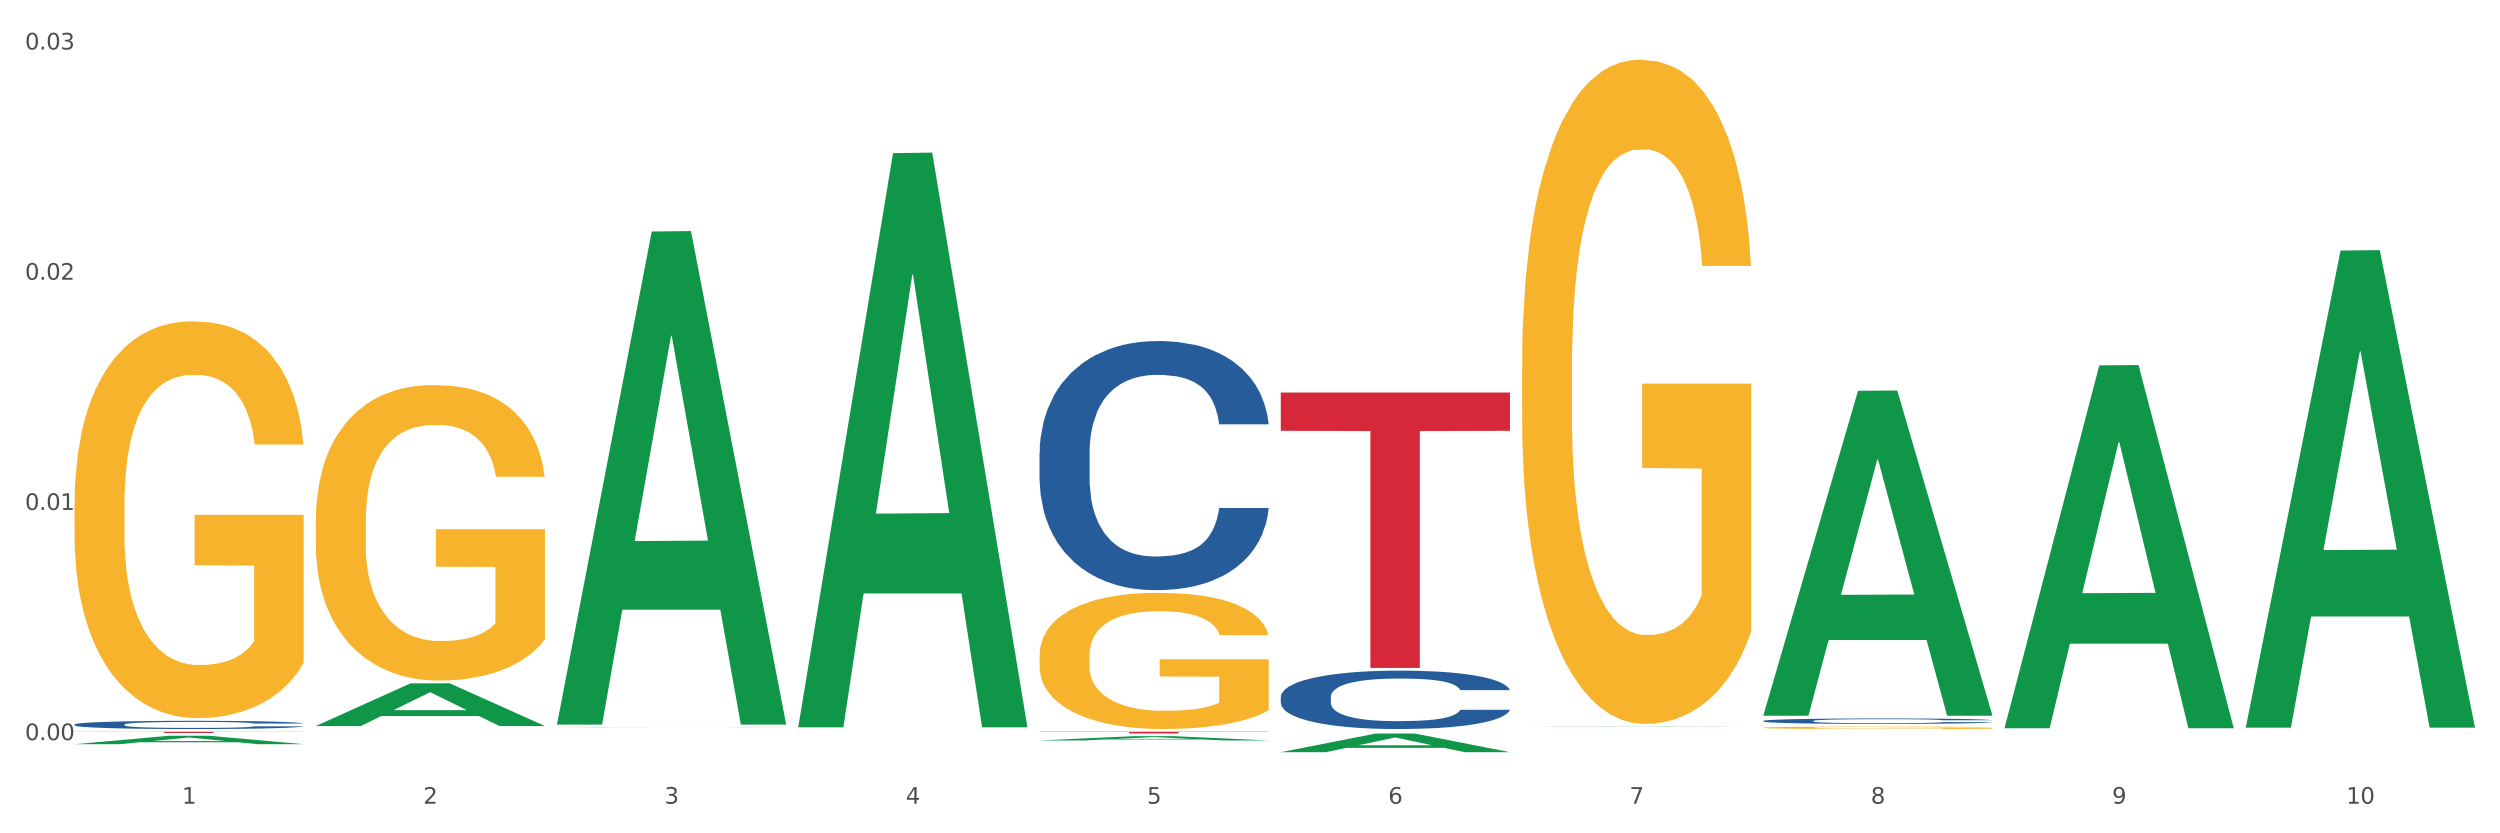 <?xml version="1.0" encoding="utf-8" standalone="no"?>
<!DOCTYPE svg PUBLIC "-//W3C//DTD SVG 1.1//EN"
  "http://www.w3.org/Graphics/SVG/1.1/DTD/svg11.dtd">
<svg xmlns:xlink="http://www.w3.org/1999/xlink" width="1080pt" height="360pt" viewBox="0 0 1080 360" xmlns="http://www.w3.org/2000/svg" version="1.1">
 <rect x="0" y="0" width="1080" height="360" fill="#333333" stroke="none"/>
 <defs>
  <style type="text/css">*{stroke-linejoin: round; stroke-linecap: butt}</style>
 </defs>
 <g id="figure_1">
  <g id="patch_1">
   <path d="M 0 360 
L 1080 360 
L 1080 0 
L 0 0 
z
" style="fill: #ffffff; stroke: #ffffff; stroke-linejoin: miter"/>
  </g>
  <g id="axes_1">
   <g id="matplotlib.axis_1">
    <g id="xtick_1">
     <g id="text_1">
      <!-- 1 -->
      <g style="fill: #4d4d4d" transform="translate(78.627 347.204) scale(0.096 -0.096)">
       <defs>
        <path id="DejaVuSans-31" d="M 794 531 
L 1825 531 
L 1825 4091 
L 703 3866 
L 703 4441 
L 1819 4666 
L 2450 4666 
L 2450 531 
L 3481 531 
L 3481 0 
L 794 0 
L 794 531 
z
" transform="scale(0.016)"/>
       </defs>
       <use xlink:href="#DejaVuSans-31"/>
      </g>
     </g>
    </g>
    <g id="xtick_2">
     <g id="text_2">
      <!-- 2 -->
      <g style="fill: #4d4d4d" transform="translate(182.851 347.204) scale(0.096 -0.096)">
       <defs>
        <path id="DejaVuSans-32" d="M 1228 531 
L 3431 531 
L 3431 0 
L 469 0 
L 469 531 
Q 828 903 1448 1529 
Q 2069 2156 2228 2338 
Q 2531 2678 2651 2914 
Q 2772 3150 2772 3378 
Q 2772 3750 2511 3984 
Q 2250 4219 1831 4219 
Q 1534 4219 1204 4116 
Q 875 4013 500 3803 
L 500 4441 
Q 881 4594 1212 4672 
Q 1544 4750 1819 4750 
Q 2544 4750 2975 4387 
Q 3406 4025 3406 3419 
Q 3406 3131 3298 2873 
Q 3191 2616 2906 2266 
Q 2828 2175 2409 1742 
Q 1991 1309 1228 531 
z
" transform="scale(0.016)"/>
       </defs>
       <use xlink:href="#DejaVuSans-32"/>
      </g>
     </g>
    </g>
    <g id="xtick_3">
     <g id="text_3">
      <!-- 3 -->
      <g style="fill: #4d4d4d" transform="translate(287.074 347.204) scale(0.096 -0.096)">
       <defs>
        <path id="DejaVuSans-33" d="M 2597 2516 
Q 3050 2419 3304 2112 
Q 3559 1806 3559 1356 
Q 3559 666 3084 287 
Q 2609 -91 1734 -91 
Q 1441 -91 1130 -33 
Q 819 25 488 141 
L 488 750 
Q 750 597 1062 519 
Q 1375 441 1716 441 
Q 2309 441 2620 675 
Q 2931 909 2931 1356 
Q 2931 1769 2642 2001 
Q 2353 2234 1838 2234 
L 1294 2234 
L 1294 2753 
L 1863 2753 
Q 2328 2753 2575 2939 
Q 2822 3125 2822 3475 
Q 2822 3834 2567 4026 
Q 2313 4219 1838 4219 
Q 1578 4219 1281 4162 
Q 984 4106 628 3988 
L 628 4550 
Q 988 4650 1302 4700 
Q 1616 4750 1894 4750 
Q 2613 4750 3031 4423 
Q 3450 4097 3450 3541 
Q 3450 3153 3228 2886 
Q 3006 2619 2597 2516 
z
" transform="scale(0.016)"/>
       </defs>
       <use xlink:href="#DejaVuSans-33"/>
      </g>
     </g>
    </g>
    <g id="xtick_4">
     <g id="text_4">
      <!-- 4 -->
      <g style="fill: #4d4d4d" transform="translate(391.298 347.204) scale(0.096 -0.096)">
       <defs>
        <path id="DejaVuSans-34" d="M 2419 4116 
L 825 1625 
L 2419 1625 
L 2419 4116 
z
M 2253 4666 
L 3047 4666 
L 3047 1625 
L 3713 1625 
L 3713 1100 
L 3047 1100 
L 3047 0 
L 2419 0 
L 2419 1100 
L 313 1100 
L 313 1709 
L 2253 4666 
z
" transform="scale(0.016)"/>
       </defs>
       <use xlink:href="#DejaVuSans-34"/>
      </g>
     </g>
    </g>
    <g id="xtick_5">
     <g id="text_5">
      <!-- 5 -->
      <g style="fill: #4d4d4d" transform="translate(495.522 347.204) scale(0.096 -0.096)">
       <defs>
        <path id="DejaVuSans-35" d="M 691 4666 
L 3169 4666 
L 3169 4134 
L 1269 4134 
L 1269 2991 
Q 1406 3038 1543 3061 
Q 1681 3084 1819 3084 
Q 2600 3084 3056 2656 
Q 3513 2228 3513 1497 
Q 3513 744 3044 326 
Q 2575 -91 1722 -91 
Q 1428 -91 1123 -41 
Q 819 9 494 109 
L 494 744 
Q 775 591 1075 516 
Q 1375 441 1709 441 
Q 2250 441 2565 725 
Q 2881 1009 2881 1497 
Q 2881 1984 2565 2268 
Q 2250 2553 1709 2553 
Q 1456 2553 1204 2497 
Q 953 2441 691 2322 
L 691 4666 
z
" transform="scale(0.016)"/>
       </defs>
       <use xlink:href="#DejaVuSans-35"/>
      </g>
     </g>
    </g>
    <g id="xtick_6">
     <g id="text_6">
      <!-- 6 -->
      <g style="fill: #4d4d4d" transform="translate(599.745 347.204) scale(0.096 -0.096)">
       <defs>
        <path id="DejaVuSans-36" d="M 2113 2584 
Q 1688 2584 1439 2293 
Q 1191 2003 1191 1497 
Q 1191 994 1439 701 
Q 1688 409 2113 409 
Q 2538 409 2786 701 
Q 3034 994 3034 1497 
Q 3034 2003 2786 2293 
Q 2538 2584 2113 2584 
z
M 3366 4563 
L 3366 3988 
Q 3128 4100 2886 4159 
Q 2644 4219 2406 4219 
Q 1781 4219 1451 3797 
Q 1122 3375 1075 2522 
Q 1259 2794 1537 2939 
Q 1816 3084 2150 3084 
Q 2853 3084 3261 2657 
Q 3669 2231 3669 1497 
Q 3669 778 3244 343 
Q 2819 -91 2113 -91 
Q 1303 -91 875 529 
Q 447 1150 447 2328 
Q 447 3434 972 4092 
Q 1497 4750 2381 4750 
Q 2619 4750 2861 4703 
Q 3103 4656 3366 4563 
z
" transform="scale(0.016)"/>
       </defs>
       <use xlink:href="#DejaVuSans-36"/>
      </g>
     </g>
    </g>
    <g id="xtick_7">
     <g id="text_7">
      <!-- 7 -->
      <g style="fill: #4d4d4d" transform="translate(703.969 347.204) scale(0.096 -0.096)">
       <defs>
        <path id="DejaVuSans-37" d="M 525 4666 
L 3525 4666 
L 3525 4397 
L 1831 0 
L 1172 0 
L 2766 4134 
L 525 4134 
L 525 4666 
z
" transform="scale(0.016)"/>
       </defs>
       <use xlink:href="#DejaVuSans-37"/>
      </g>
     </g>
    </g>
    <g id="xtick_8">
     <g id="text_8">
      <!-- 8 -->
      <g style="fill: #4d4d4d" transform="translate(808.193 347.204) scale(0.096 -0.096)">
       <defs>
        <path id="DejaVuSans-38" d="M 2034 2216 
Q 1584 2216 1326 1975 
Q 1069 1734 1069 1313 
Q 1069 891 1326 650 
Q 1584 409 2034 409 
Q 2484 409 2743 651 
Q 3003 894 3003 1313 
Q 3003 1734 2745 1975 
Q 2488 2216 2034 2216 
z
M 1403 2484 
Q 997 2584 770 2862 
Q 544 3141 544 3541 
Q 544 4100 942 4425 
Q 1341 4750 2034 4750 
Q 2731 4750 3128 4425 
Q 3525 4100 3525 3541 
Q 3525 3141 3298 2862 
Q 3072 2584 2669 2484 
Q 3125 2378 3379 2068 
Q 3634 1759 3634 1313 
Q 3634 634 3220 271 
Q 2806 -91 2034 -91 
Q 1263 -91 848 271 
Q 434 634 434 1313 
Q 434 1759 690 2068 
Q 947 2378 1403 2484 
z
M 1172 3481 
Q 1172 3119 1398 2916 
Q 1625 2713 2034 2713 
Q 2441 2713 2670 2916 
Q 2900 3119 2900 3481 
Q 2900 3844 2670 4047 
Q 2441 4250 2034 4250 
Q 1625 4250 1398 4047 
Q 1172 3844 1172 3481 
z
" transform="scale(0.016)"/>
       </defs>
       <use xlink:href="#DejaVuSans-38"/>
      </g>
     </g>
    </g>
    <g id="xtick_9">
     <g id="text_9">
      <!-- 9 -->
      <g style="fill: #4d4d4d" transform="translate(912.416 347.204) scale(0.096 -0.096)">
       <defs>
        <path id="DejaVuSans-39" d="M 703 97 
L 703 672 
Q 941 559 1184 500 
Q 1428 441 1663 441 
Q 2288 441 2617 861 
Q 2947 1281 2994 2138 
Q 2813 1869 2534 1725 
Q 2256 1581 1919 1581 
Q 1219 1581 811 2004 
Q 403 2428 403 3163 
Q 403 3881 828 4315 
Q 1253 4750 1959 4750 
Q 2769 4750 3195 4129 
Q 3622 3509 3622 2328 
Q 3622 1225 3098 567 
Q 2575 -91 1691 -91 
Q 1453 -91 1209 -44 
Q 966 3 703 97 
z
M 1959 2075 
Q 2384 2075 2632 2365 
Q 2881 2656 2881 3163 
Q 2881 3666 2632 3958 
Q 2384 4250 1959 4250 
Q 1534 4250 1286 3958 
Q 1038 3666 1038 3163 
Q 1038 2656 1286 2365 
Q 1534 2075 1959 2075 
z
" transform="scale(0.016)"/>
       </defs>
       <use xlink:href="#DejaVuSans-39"/>
      </g>
     </g>
    </g>
    <g id="xtick_10">
     <g id="text_10">
      <!-- 10 -->
      <g style="fill: #4d4d4d" transform="translate(1013.586 347.204) scale(0.096 -0.096)">
       <defs>
        <path id="DejaVuSans-30" d="M 2034 4250 
Q 1547 4250 1301 3770 
Q 1056 3291 1056 2328 
Q 1056 1369 1301 889 
Q 1547 409 2034 409 
Q 2525 409 2770 889 
Q 3016 1369 3016 2328 
Q 3016 3291 2770 3770 
Q 2525 4250 2034 4250 
z
M 2034 4750 
Q 2819 4750 3233 4129 
Q 3647 3509 3647 2328 
Q 3647 1150 3233 529 
Q 2819 -91 2034 -91 
Q 1250 -91 836 529 
Q 422 1150 422 2328 
Q 422 3509 836 4129 
Q 1250 4750 2034 4750 
z
" transform="scale(0.016)"/>
       </defs>
       <use xlink:href="#DejaVuSans-31"/>
       <use xlink:href="#DejaVuSans-30" transform="translate(63.623 0)"/>
      </g>
     </g>
    </g>
    <g id="xtick_11"/>
    <g id="xtick_12"/>
    <g id="xtick_13"/>
    <g id="xtick_14"/>
    <g id="xtick_15"/>
    <g id="xtick_16"/>
    <g id="xtick_17"/>
    <g id="xtick_18"/>
    <g id="xtick_19"/>
   </g>
   <g id="matplotlib.axis_2">
    <g id="ytick_1">
     <g id="text_11">
      <!-- 0.00 -->
      <g style="fill: #4d4d4d" transform="translate(10.8 319.746) scale(0.096 -0.096)">
       <defs>
        <path id="DejaVuSans-2e" d="M 684 794 
L 1344 794 
L 1344 0 
L 684 0 
L 684 794 
z
" transform="scale(0.016)"/>
       </defs>
       <use xlink:href="#DejaVuSans-30"/>
       <use xlink:href="#DejaVuSans-2e" transform="translate(63.623 0)"/>
       <use xlink:href="#DejaVuSans-30" transform="translate(95.41 0)"/>
       <use xlink:href="#DejaVuSans-30" transform="translate(159.033 0)"/>
      </g>
     </g>
    </g>
    <g id="ytick_2">
     <g id="text_12">
      <!-- 0.01 -->
      <g style="fill: #4d4d4d" transform="translate(10.8 220.291) scale(0.096 -0.096)">
       <use xlink:href="#DejaVuSans-30"/>
       <use xlink:href="#DejaVuSans-2e" transform="translate(63.623 0)"/>
       <use xlink:href="#DejaVuSans-30" transform="translate(95.41 0)"/>
       <use xlink:href="#DejaVuSans-31" transform="translate(159.033 0)"/>
      </g>
     </g>
    </g>
    <g id="ytick_3">
     <g id="text_13">
      <!-- 0.02 -->
      <g style="fill: #4d4d4d" transform="translate(10.8 120.836) scale(0.096 -0.096)">
       <use xlink:href="#DejaVuSans-30"/>
       <use xlink:href="#DejaVuSans-2e" transform="translate(63.623 0)"/>
       <use xlink:href="#DejaVuSans-30" transform="translate(95.41 0)"/>
       <use xlink:href="#DejaVuSans-32" transform="translate(159.033 0)"/>
      </g>
     </g>
    </g>
    <g id="ytick_4">
     <g id="text_14">
      <!-- 0.03 -->
      <g style="fill: #4d4d4d" transform="translate(10.8 21.38) scale(0.096 -0.096)">
       <use xlink:href="#DejaVuSans-30"/>
       <use xlink:href="#DejaVuSans-2e" transform="translate(63.623 0)"/>
       <use xlink:href="#DejaVuSans-30" transform="translate(95.41 0)"/>
       <use xlink:href="#DejaVuSans-33" transform="translate(159.033 0)"/>
      </g>
     </g>
    </g>
    <g id="ytick_5"/>
    <g id="ytick_6"/>
    <g id="ytick_7"/>
   </g>
   <g id="PolyCollection_1">
    <path d="M 32.175 321.493 
L 32.277 321.489 
L 73.107 317.835 
L 90.051 317.832 
L 131.187 321.499 
L 111.589 321.499 
L 102.709 320.645 
L 60.552 320.645 
L 60.246 320.659 
L 51.671 321.499 
L 32.175 321.499 
L 32.175 321.493 
L 65.86 320.136 
L 97.401 320.132 
L 81.783 318.613 
L 81.579 318.607 
L 81.375 318.617 
L 65.758 320.132 
L 65.86 320.136 
L 32.175 321.493 
z
" clip-path="url(#pa6a91b3679)" style="fill: #109648"/>
    <path d="M 553.293 301.045 
L 553.41 301.022 
L 553.41 300.377 
L 553.761 299.502 
L 555.049 297.889 
L 556.687 296.668 
L 559.496 295.24 
L 561.017 294.641 
L 563.007 293.973 
L 567.103 292.89 
L 571.785 291.968 
L 575.062 291.461 
L 577.52 291.139 
L 583.02 290.563 
L 586.18 290.309 
L 589.457 290.102 
L 592.266 289.964 
L 596.948 289.803 
L 600.693 289.733 
L 605.023 289.71 
L 608.651 289.733 
L 613.45 289.826 
L 620.472 290.102 
L 623.164 290.263 
L 626.792 290.54 
L 630.537 290.908 
L 633.58 291.277 
L 637.091 291.807 
L 640.719 292.498 
L 644.23 293.374 
L 646.688 294.18 
L 648.677 295.032 
L 650.433 296.069 
L 651.72 297.198 
L 652.306 298.143 
L 630.888 298.143 
L 630.303 297.29 
L 629.132 296.369 
L 627.962 295.747 
L 626.675 295.24 
L 624.685 294.664 
L 622.929 294.295 
L 620.004 293.857 
L 617.312 293.581 
L 615.088 293.42 
L 612.396 293.281 
L 606.661 293.143 
L 602.565 293.143 
L 599.99 293.189 
L 596.83 293.304 
L 594.139 293.466 
L 590.979 293.742 
L 588.521 294.042 
L 586.063 294.433 
L 584.659 294.71 
L 582.552 295.217 
L 581.148 295.631 
L 579.275 296.346 
L 578.222 296.852 
L 576.349 298.166 
L 575.53 299.133 
L 575.179 299.801 
L 574.945 300.539 
L 574.945 304.133 
L 575.647 305.745 
L 576.232 306.436 
L 577.168 307.22 
L 578.924 308.233 
L 581.499 309.224 
L 584.191 309.938 
L 586.414 310.376 
L 588.521 310.699 
L 590.628 310.952 
L 593.202 311.182 
L 595.309 311.321 
L 598.469 311.459 
L 602.214 311.528 
L 605.14 311.528 
L 611.109 311.413 
L 613.801 311.298 
L 616.375 311.136 
L 619.184 310.883 
L 621.408 310.606 
L 622.695 310.399 
L 624.802 309.961 
L 626.441 309.501 
L 627.845 308.971 
L 628.781 308.51 
L 629.835 307.819 
L 630.654 307.035 
L 630.888 306.621 
L 652.306 306.621 
L 651.837 307.45 
L 651.018 308.257 
L 649.38 309.339 
L 648.092 309.961 
L 646.103 310.722 
L 643.996 311.367 
L 641.07 312.081 
L 638.378 312.611 
L 635.569 313.072 
L 632.526 313.486 
L 627.026 314.062 
L 625.036 314.224 
L 620.823 314.5 
L 617.546 314.661 
L 612.747 314.823 
L 607.832 314.915 
L 602.682 314.938 
L 598.118 314.892 
L 593.085 314.753 
L 589.925 314.615 
L 586.414 314.408 
L 582.318 314.085 
L 578.456 313.694 
L 574.828 313.233 
L 571.434 312.703 
L 568.274 312.104 
L 564.177 311.113 
L 561.135 310.146 
L 558.911 309.247 
L 557.389 308.487 
L 555.868 307.519 
L 555.049 306.851 
L 553.761 305.238 
L 553.293 303.741 
L 553.293 301.045 
z
" clip-path="url(#pa6a91b3679)" style="fill: #255c99"/>
    <path d="M 761.74 311.432 
L 761.857 311.43 
L 761.857 311.37 
L 762.208 311.288 
L 763.496 311.137 
L 765.134 311.023 
L 767.943 310.889 
L 769.465 310.833 
L 771.454 310.771 
L 775.551 310.67 
L 780.232 310.583 
L 783.509 310.536 
L 785.967 310.506 
L 791.467 310.452 
L 794.627 310.428 
L 797.904 310.409 
L 800.713 310.396 
L 805.395 310.381 
L 809.14 310.374 
L 813.47 310.372 
L 817.098 310.374 
L 821.897 310.383 
L 828.919 310.409 
L 831.611 310.424 
L 835.239 310.45 
L 838.984 310.484 
L 842.027 310.519 
L 845.538 310.568 
L 849.166 310.633 
L 852.677 310.715 
L 855.135 310.79 
L 857.125 310.87 
L 858.88 310.967 
L 860.168 311.073 
L 860.753 311.161 
L 839.335 311.161 
L 838.75 311.081 
L 837.58 310.995 
L 836.409 310.937 
L 835.122 310.889 
L 833.132 310.836 
L 831.377 310.801 
L 828.451 310.76 
L 825.759 310.734 
L 823.535 310.719 
L 820.843 310.706 
L 815.109 310.693 
L 811.012 310.693 
L 808.438 310.698 
L 805.278 310.708 
L 802.586 310.723 
L 799.426 310.749 
L 796.968 310.777 
L 794.51 310.814 
L 793.106 310.84 
L 790.999 310.887 
L 789.595 310.926 
L 787.722 310.993 
L 786.669 311.04 
L 784.796 311.163 
L 783.977 311.254 
L 783.626 311.316 
L 783.392 311.385 
L 783.392 311.721 
L 784.094 311.872 
L 784.679 311.937 
L 785.616 312.01 
L 787.371 312.105 
L 789.946 312.198 
L 792.638 312.264 
L 794.862 312.305 
L 796.968 312.335 
L 799.075 312.359 
L 801.65 312.381 
L 803.756 312.394 
L 806.916 312.407 
L 810.661 312.413 
L 813.587 312.413 
L 819.556 312.402 
L 822.248 312.391 
L 824.823 312.376 
L 827.632 312.353 
L 829.855 312.327 
L 831.143 312.307 
L 833.249 312.266 
L 834.888 312.223 
L 836.292 312.174 
L 837.229 312.131 
L 838.282 312.066 
L 839.101 311.993 
L 839.335 311.954 
L 860.753 311.954 
L 860.285 312.032 
L 859.465 312.107 
L 857.827 312.208 
L 856.539 312.266 
L 854.55 312.338 
L 852.443 312.398 
L 849.517 312.465 
L 846.825 312.514 
L 844.017 312.557 
L 840.974 312.596 
L 835.473 312.65 
L 833.483 312.665 
L 829.27 312.691 
L 825.993 312.706 
L 821.195 312.721 
L 816.279 312.73 
L 811.13 312.732 
L 806.565 312.728 
L 801.533 312.715 
L 798.373 312.702 
L 794.862 312.682 
L 790.765 312.652 
L 786.903 312.616 
L 783.275 312.572 
L 779.881 312.523 
L 776.721 312.467 
L 772.625 312.374 
L 769.582 312.284 
L 767.358 312.2 
L 765.837 312.129 
L 764.315 312.038 
L 763.496 311.976 
L 762.208 311.825 
L 761.74 311.685 
L 761.74 311.432 
z
" clip-path="url(#pa6a91b3679)" style="fill: #255c99"/>
    <path d="M 32.175 218.016 
L 32.292 217.859 
L 32.292 212.223 
L 32.526 207.369 
L 33.695 195.627 
L 35.448 185.92 
L 36.734 180.753 
L 38.02 176.526 
L 39.54 172.299 
L 41.41 167.915 
L 44.8 161.496 
L 46.904 158.208 
L 49.476 154.763 
L 54.152 149.753 
L 57.542 146.935 
L 61.049 144.587 
L 66.777 141.768 
L 70.517 140.516 
L 74.492 139.576 
L 79.285 138.95 
L 82.909 138.794 
L 90.858 139.263 
L 97.638 140.672 
L 100.911 141.768 
L 105.119 143.647 
L 107.34 144.9 
L 110.964 147.405 
L 114.705 150.693 
L 117.277 153.511 
L 121.134 158.834 
L 124.057 164.157 
L 126.745 170.733 
L 128.148 175.273 
L 129.2 179.501 
L 130.135 184.354 
L 131.071 192.026 
L 110.029 192.026 
L 109.211 186.546 
L 107.925 181.38 
L 106.054 176.369 
L 104.418 173.238 
L 101.612 169.324 
L 99.041 166.819 
L 96.352 164.94 
L 93.079 163.374 
L 90.507 162.592 
L 86.883 161.965 
L 79.752 162.122 
L 74.96 163.374 
L 71.686 164.94 
L 69.582 166.349 
L 67.712 167.915 
L 65.608 170.107 
L 63.153 173.395 
L 61.399 176.369 
L 59.646 180.127 
L 58.243 183.885 
L 56.957 188.268 
L 55.905 192.965 
L 55.087 197.819 
L 54.386 203.768 
L 53.801 213.632 
L 53.801 235.082 
L 54.035 239.935 
L 54.619 246.354 
L 55.321 251.208 
L 56.49 257.001 
L 57.542 260.915 
L 59.529 266.551 
L 61.75 271.248 
L 63.504 274.223 
L 65.257 276.728 
L 68.296 280.172 
L 71.686 282.991 
L 74.609 284.713 
L 78.583 286.279 
L 81.272 286.905 
L 83.61 287.218 
L 89.338 287.218 
L 93.429 286.748 
L 97.988 285.652 
L 101.495 284.243 
L 104.418 282.521 
L 107.691 279.703 
L 109.795 277.041 
L 109.795 244.319 
L 84.078 244.162 
L 84.078 222.4 
L 131.187 222.4 
L 131.187 286.279 
L 129.2 289.566 
L 126.979 292.541 
L 124.641 295.203 
L 121.134 298.491 
L 116.926 301.622 
L 113.185 303.814 
L 109.211 305.693 
L 104.535 307.415 
L 98.456 308.981 
L 94.715 309.607 
L 90.039 310.076 
L 84.545 310.233 
L 79.752 309.92 
L 75.076 309.137 
L 70.167 307.728 
L 65.374 305.693 
L 61.75 303.657 
L 58.126 301.152 
L 54.269 297.864 
L 51.229 294.733 
L 48.891 291.915 
L 46.32 288.314 
L 43.514 283.617 
L 41.41 279.39 
L 39.54 275.006 
L 37.552 269.369 
L 36.15 264.516 
L 34.747 258.41 
L 33.928 253.869 
L 32.993 246.824 
L 32.292 236.96 
L 32.175 218.016 
z
" clip-path="url(#pa6a91b3679)" style="fill: #f7b32b"/>
    <path d="M 136.399 225.338 
L 136.516 225.221 
L 136.516 221.023 
L 136.749 217.408 
L 137.918 208.662 
L 139.672 201.433 
L 140.958 197.584 
L 142.244 194.436 
L 143.763 191.287 
L 145.634 188.022 
L 149.024 183.241 
L 151.128 180.792 
L 153.699 178.227 
L 158.375 174.496 
L 161.765 172.397 
L 165.272 170.647 
L 171 168.548 
L 174.741 167.615 
L 178.716 166.916 
L 183.508 166.449 
L 187.132 166.333 
L 195.081 166.683 
L 201.861 167.732 
L 205.135 168.548 
L 209.343 169.948 
L 211.564 170.881 
L 215.188 172.746 
L 218.928 175.195 
L 221.5 177.294 
L 225.358 181.259 
L 228.28 185.224 
L 230.969 190.121 
L 232.372 193.503 
L 233.424 196.652 
L 234.359 200.266 
L 235.294 205.98 
L 214.253 205.98 
L 213.434 201.899 
L 212.148 198.051 
L 210.278 194.319 
L 208.641 191.987 
L 205.836 189.072 
L 203.264 187.206 
L 200.576 185.807 
L 197.302 184.641 
L 194.731 184.058 
L 191.107 183.591 
L 183.976 183.708 
L 179.183 184.641 
L 175.91 185.807 
L 173.806 186.856 
L 171.936 188.022 
L 169.831 189.655 
L 167.377 192.104 
L 165.623 194.319 
L 163.87 197.118 
L 162.467 199.917 
L 161.181 203.182 
L 160.129 206.68 
L 159.311 210.295 
L 158.609 214.726 
L 158.025 222.073 
L 158.025 238.048 
L 158.259 241.663 
L 158.843 246.444 
L 159.544 250.059 
L 160.713 254.374 
L 161.765 257.289 
L 163.753 261.487 
L 165.974 264.985 
L 167.727 267.201 
L 169.481 269.067 
L 172.52 271.632 
L 175.91 273.731 
L 178.833 275.014 
L 182.807 276.18 
L 185.496 276.646 
L 187.834 276.88 
L 193.562 276.88 
L 197.653 276.53 
L 202.212 275.713 
L 205.719 274.664 
L 208.641 273.381 
L 211.915 271.282 
L 214.019 269.3 
L 214.019 244.928 
L 188.301 244.812 
L 188.301 228.603 
L 235.411 228.603 
L 235.411 276.18 
L 233.424 278.629 
L 231.203 280.844 
L 228.865 282.827 
L 225.358 285.275 
L 221.15 287.608 
L 217.409 289.24 
L 213.434 290.64 
L 208.758 291.922 
L 202.68 293.088 
L 198.939 293.555 
L 194.263 293.905 
L 188.769 294.021 
L 183.976 293.788 
L 179.3 293.205 
L 174.39 292.155 
L 169.598 290.64 
L 165.974 289.124 
L 162.35 287.258 
L 158.492 284.809 
L 155.453 282.477 
L 153.115 280.378 
L 150.543 277.696 
L 147.738 274.197 
L 145.634 271.049 
L 143.763 267.784 
L 141.776 263.586 
L 140.373 259.971 
L 138.97 255.423 
L 138.152 252.041 
L 137.217 246.794 
L 136.516 239.448 
L 136.399 225.338 
z
" clip-path="url(#pa6a91b3679)" style="fill: #f7b32b"/>
    <path d="M 240.622 314.251 
L 240.739 314.251 
L 240.739 314.245 
L 240.973 314.241 
L 242.142 314.23 
L 243.895 314.221 
L 245.181 314.217 
L 246.467 314.213 
L 247.987 314.209 
L 249.857 314.205 
L 253.247 314.199 
L 255.351 314.196 
L 257.923 314.193 
L 262.599 314.188 
L 265.989 314.186 
L 269.496 314.184 
L 275.224 314.181 
L 278.965 314.18 
L 282.939 314.179 
L 287.732 314.178 
L 291.356 314.178 
L 299.305 314.179 
L 306.085 314.18 
L 309.358 314.181 
L 313.566 314.183 
L 315.788 314.184 
L 319.411 314.186 
L 323.152 314.189 
L 325.724 314.192 
L 329.581 314.197 
L 332.504 314.201 
L 335.193 314.207 
L 336.595 314.212 
L 337.647 314.215 
L 338.583 314.22 
L 339.518 314.227 
L 318.476 314.227 
L 317.658 314.222 
L 316.372 314.217 
L 314.502 314.213 
L 312.865 314.21 
L 310.06 314.206 
L 307.488 314.204 
L 304.799 314.202 
L 301.526 314.201 
L 298.954 314.2 
L 295.33 314.199 
L 288.2 314.2 
L 283.407 314.201 
L 280.134 314.202 
L 278.03 314.203 
L 276.159 314.205 
L 274.055 314.207 
L 271.6 314.21 
L 269.847 314.213 
L 268.093 314.216 
L 266.69 314.219 
L 265.405 314.223 
L 264.352 314.228 
L 263.534 314.232 
L 262.833 314.238 
L 262.248 314.247 
L 262.248 314.266 
L 262.482 314.271 
L 263.067 314.277 
L 263.768 314.281 
L 264.937 314.286 
L 265.989 314.29 
L 267.976 314.295 
L 270.197 314.299 
L 271.951 314.302 
L 273.704 314.304 
L 276.744 314.307 
L 280.134 314.31 
L 283.056 314.312 
L 287.031 314.313 
L 289.719 314.314 
L 292.057 314.314 
L 297.785 314.314 
L 301.877 314.313 
L 306.436 314.312 
L 309.943 314.311 
L 312.865 314.31 
L 316.138 314.307 
L 318.242 314.305 
L 318.242 314.275 
L 292.525 314.275 
L 292.525 314.255 
L 339.635 314.255 
L 339.635 314.313 
L 337.647 314.316 
L 335.426 314.319 
L 333.088 314.321 
L 329.581 314.324 
L 325.373 314.327 
L 321.632 314.329 
L 317.658 314.331 
L 312.982 314.332 
L 306.903 314.334 
L 303.163 314.334 
L 298.487 314.335 
L 292.992 314.335 
L 288.2 314.335 
L 283.524 314.334 
L 278.614 314.333 
L 273.821 314.331 
L 270.197 314.329 
L 266.574 314.327 
L 262.716 314.324 
L 259.677 314.321 
L 257.339 314.318 
L 254.767 314.315 
L 251.961 314.311 
L 249.857 314.307 
L 247.987 314.303 
L 246 314.298 
L 244.597 314.293 
L 243.194 314.288 
L 242.376 314.283 
L 241.441 314.277 
L 240.739 314.268 
L 240.622 314.251 
z
" clip-path="url(#pa6a91b3679)" style="fill: #f7b32b"/>
    <path d="M 449.069 283.297 
L 449.186 283.244 
L 449.186 281.31 
L 449.42 279.644 
L 450.589 275.616 
L 452.343 272.285 
L 453.628 270.512 
L 454.914 269.062 
L 456.434 267.611 
L 458.304 266.107 
L 461.694 263.905 
L 463.799 262.777 
L 466.37 261.595 
L 471.046 259.876 
L 474.436 258.909 
L 477.943 258.103 
L 483.671 257.136 
L 487.412 256.706 
L 491.386 256.384 
L 496.179 256.169 
L 499.803 256.116 
L 507.752 256.277 
L 514.532 256.76 
L 517.805 257.136 
L 522.014 257.781 
L 524.235 258.211 
L 527.859 259.07 
L 531.599 260.198 
L 534.171 261.165 
L 538.029 262.992 
L 540.951 264.818 
L 543.64 267.074 
L 545.043 268.632 
L 546.095 270.082 
L 547.03 271.748 
L 547.965 274.38 
L 526.923 274.38 
L 526.105 272.5 
L 524.819 270.727 
L 522.949 269.008 
L 521.312 267.934 
L 518.507 266.591 
L 515.935 265.731 
L 513.246 265.087 
L 509.973 264.549 
L 507.401 264.281 
L 503.778 264.066 
L 496.647 264.12 
L 491.854 264.549 
L 488.581 265.087 
L 486.477 265.57 
L 484.606 266.107 
L 482.502 266.859 
L 480.047 267.987 
L 478.294 269.008 
L 476.54 270.297 
L 475.138 271.587 
L 473.852 273.091 
L 472.8 274.702 
L 471.981 276.368 
L 471.28 278.409 
L 470.696 281.793 
L 470.696 289.153 
L 470.929 290.818 
L 471.514 293.02 
L 472.215 294.686 
L 473.384 296.673 
L 474.436 298.016 
L 476.424 299.95 
L 478.645 301.562 
L 480.398 302.582 
L 482.152 303.442 
L 485.191 304.624 
L 488.581 305.591 
L 491.503 306.182 
L 495.478 306.719 
L 498.167 306.934 
L 500.505 307.041 
L 506.232 307.041 
L 510.324 306.88 
L 514.883 306.504 
L 518.39 306.02 
L 521.312 305.43 
L 524.585 304.463 
L 526.69 303.549 
L 526.69 292.322 
L 500.972 292.268 
L 500.972 284.801 
L 548.082 284.801 
L 548.082 306.719 
L 546.095 307.847 
L 543.874 308.868 
L 541.536 309.781 
L 538.029 310.909 
L 533.82 311.983 
L 530.08 312.735 
L 526.105 313.38 
L 521.429 313.971 
L 515.351 314.508 
L 511.61 314.723 
L 506.934 314.884 
L 501.44 314.938 
L 496.647 314.83 
L 491.971 314.562 
L 487.061 314.078 
L 482.268 313.38 
L 478.645 312.682 
L 475.021 311.822 
L 471.163 310.694 
L 468.124 309.62 
L 465.786 308.653 
L 463.214 307.417 
L 460.409 305.806 
L 458.304 304.355 
L 456.434 302.851 
L 454.447 300.917 
L 453.044 299.252 
L 451.641 297.157 
L 450.823 295.599 
L 449.888 293.182 
L 449.186 289.797 
L 449.069 283.297 
z
" clip-path="url(#pa6a91b3679)" style="fill: #f7b32b"/>
    <path d="M 657.517 158.377 
L 657.634 158.115 
L 657.634 148.68 
L 657.867 140.555 
L 659.036 120.898 
L 660.79 104.649 
L 662.076 96 
L 663.362 88.923 
L 664.881 81.847 
L 666.752 74.508 
L 670.142 63.763 
L 672.246 58.259 
L 674.818 52.493 
L 679.493 44.106 
L 682.884 39.388 
L 686.39 35.457 
L 692.118 30.739 
L 695.859 28.642 
L 699.834 27.07 
L 704.627 26.022 
L 708.25 25.759 
L 716.199 26.546 
L 722.979 28.905 
L 726.253 30.739 
L 730.461 33.884 
L 732.682 35.981 
L 736.306 40.174 
L 740.047 45.678 
L 742.618 50.396 
L 746.476 59.307 
L 749.398 68.218 
L 752.087 79.226 
L 753.49 86.827 
L 754.542 93.903 
L 755.477 102.028 
L 756.412 114.87 
L 735.371 114.87 
L 734.552 105.697 
L 733.266 97.048 
L 731.396 88.661 
L 729.76 83.419 
L 726.954 76.867 
L 724.382 72.674 
L 721.694 69.529 
L 718.42 66.908 
L 715.849 65.597 
L 712.225 64.549 
L 705.094 64.811 
L 700.301 66.908 
L 697.028 69.529 
L 694.924 71.887 
L 693.054 74.508 
L 690.949 78.178 
L 688.495 83.682 
L 686.741 88.661 
L 684.988 94.951 
L 683.585 101.242 
L 682.299 108.58 
L 681.247 116.443 
L 680.429 124.568 
L 679.727 134.527 
L 679.143 151.039 
L 679.143 186.945 
L 679.377 195.07 
L 679.961 205.816 
L 680.662 213.941 
L 681.831 223.638 
L 682.884 230.19 
L 684.871 239.625 
L 687.092 247.488 
L 688.845 252.468 
L 690.599 256.661 
L 693.638 262.427 
L 697.028 267.145 
L 699.951 270.028 
L 703.925 272.649 
L 706.614 273.697 
L 708.952 274.221 
L 714.68 274.221 
L 718.771 273.435 
L 723.33 271.601 
L 726.837 269.242 
L 729.76 266.359 
L 733.033 261.641 
L 735.137 257.186 
L 735.137 202.409 
L 709.419 202.147 
L 709.419 165.716 
L 756.529 165.716 
L 756.529 272.649 
L 754.542 278.153 
L 752.321 283.133 
L 749.983 287.588 
L 746.476 293.092 
L 742.268 298.334 
L 738.527 302.003 
L 734.552 305.148 
L 729.876 308.031 
L 723.798 310.652 
L 720.057 311.7 
L 715.381 312.487 
L 709.887 312.749 
L 705.094 312.225 
L 700.418 310.914 
L 695.508 308.555 
L 690.716 305.148 
L 687.092 301.741 
L 683.468 297.548 
L 679.61 292.044 
L 676.571 286.802 
L 674.233 282.084 
L 671.661 276.056 
L 668.856 268.193 
L 666.752 261.117 
L 664.881 253.778 
L 662.894 244.343 
L 661.491 236.218 
L 660.088 225.997 
L 659.27 218.396 
L 658.335 206.602 
L 657.634 190.09 
L 657.517 158.377 
z
" clip-path="url(#pa6a91b3679)" style="fill: #f7b32b"/>
    <path d="M 761.74 314.376 
L 761.857 314.375 
L 761.857 314.341 
L 762.091 314.311 
L 763.26 314.24 
L 765.013 314.18 
L 766.299 314.149 
L 767.585 314.123 
L 769.105 314.097 
L 770.975 314.071 
L 774.365 314.032 
L 776.469 314.012 
L 779.041 313.991 
L 783.717 313.96 
L 787.107 313.943 
L 790.614 313.929 
L 796.342 313.911 
L 800.083 313.904 
L 804.057 313.898 
L 808.85 313.894 
L 812.474 313.893 
L 820.423 313.896 
L 827.203 313.905 
L 830.476 313.911 
L 834.685 313.923 
L 836.906 313.931 
L 840.529 313.946 
L 844.27 313.966 
L 846.842 313.983 
L 850.7 314.015 
L 853.622 314.048 
L 856.311 314.088 
L 857.713 314.116 
L 858.766 314.141 
L 859.701 314.171 
L 860.636 314.218 
L 839.594 314.218 
L 838.776 314.184 
L 837.49 314.153 
L 835.62 314.122 
L 833.983 314.103 
L 831.178 314.079 
L 828.606 314.064 
L 825.917 314.053 
L 822.644 314.043 
L 820.072 314.038 
L 816.448 314.034 
L 809.318 314.035 
L 804.525 314.043 
L 801.252 314.053 
L 799.148 314.061 
L 797.277 314.071 
L 795.173 314.084 
L 792.718 314.104 
L 790.965 314.122 
L 789.211 314.145 
L 787.809 314.168 
L 786.523 314.195 
L 785.471 314.223 
L 784.652 314.253 
L 783.951 314.289 
L 783.366 314.349 
L 783.366 314.48 
L 783.6 314.509 
L 784.185 314.549 
L 784.886 314.578 
L 786.055 314.613 
L 787.107 314.637 
L 789.094 314.672 
L 791.315 314.7 
L 793.069 314.718 
L 794.822 314.734 
L 797.862 314.755 
L 801.252 314.772 
L 804.174 314.782 
L 808.149 314.792 
L 810.837 314.796 
L 813.175 314.798 
L 818.903 314.798 
L 822.995 314.795 
L 827.554 314.788 
L 831.061 314.779 
L 833.983 314.769 
L 837.256 314.752 
L 839.36 314.736 
L 839.36 314.536 
L 813.643 314.535 
L 813.643 314.403 
L 860.753 314.403 
L 860.753 314.792 
L 858.766 314.812 
L 856.544 314.83 
L 854.206 314.846 
L 850.7 314.866 
L 846.491 314.885 
L 842.751 314.899 
L 838.776 314.91 
L 834.1 314.921 
L 828.021 314.93 
L 824.281 314.934 
L 819.605 314.937 
L 814.111 314.938 
L 809.318 314.936 
L 804.642 314.931 
L 799.732 314.922 
L 794.939 314.91 
L 791.315 314.898 
L 787.692 314.882 
L 783.834 314.862 
L 780.795 314.843 
L 778.457 314.826 
L 775.885 314.804 
L 773.079 314.776 
L 770.975 314.75 
L 769.105 314.723 
L 767.118 314.689 
L 765.715 314.659 
L 764.312 314.622 
L 763.494 314.594 
L 762.559 314.551 
L 761.857 314.491 
L 761.74 314.376 
z
" clip-path="url(#pa6a91b3679)" style="fill: #f7b32b"/>
    <path d="M 32.175 316.099 
L 131.187 316.099 
L 131.187 316.178 
L 92.239 316.179 
L 92.239 316.67 
L 70.888 316.67 
L 70.888 316.179 
L 32.175 316.178 
L 32.175 316.1 
L 32.175 316.099 
z
" clip-path="url(#pa6a91b3679)" style="fill: #d62839"/>
    <path d="M 449.069 316.099 
L 548.082 316.099 
L 548.082 316.204 
L 509.134 316.204 
L 509.134 316.852 
L 487.783 316.852 
L 487.783 316.204 
L 449.069 316.204 
L 449.069 316.1 
L 449.069 316.099 
z
" clip-path="url(#pa6a91b3679)" style="fill: #d62839"/>
    <path d="M 553.293 169.569 
L 652.306 169.569 
L 652.306 186.103 
L 613.358 186.215 
L 613.358 288.549 
L 592.006 288.549 
L 592.006 186.215 
L 553.293 186.103 
L 553.293 169.681 
L 553.293 169.569 
z
" clip-path="url(#pa6a91b3679)" style="fill: #d62839"/>
    <path d="M 449.069 195.684 
L 449.187 195.585 
L 449.187 192.833 
L 449.538 189.098 
L 450.825 182.217 
L 452.464 177.008 
L 455.272 170.914 
L 456.794 168.358 
L 458.783 165.508 
L 462.88 160.888 
L 467.561 156.956 
L 470.838 154.794 
L 473.296 153.418 
L 478.797 150.96 
L 481.957 149.879 
L 485.234 148.994 
L 488.042 148.405 
L 492.724 147.717 
L 496.469 147.422 
L 500.799 147.323 
L 504.427 147.422 
L 509.226 147.815 
L 516.248 148.994 
L 518.94 149.682 
L 522.568 150.862 
L 526.313 152.435 
L 529.356 154.007 
L 532.867 156.268 
L 536.495 159.217 
L 540.006 162.952 
L 542.464 166.392 
L 544.454 170.029 
L 546.209 174.452 
L 547.497 179.269 
L 548.082 183.299 
L 526.664 183.299 
L 526.079 179.662 
L 524.909 175.73 
L 523.738 173.076 
L 522.451 170.914 
L 520.461 168.456 
L 518.706 166.884 
L 515.78 165.016 
L 513.088 163.837 
L 510.864 163.149 
L 508.173 162.559 
L 502.438 161.969 
L 498.342 161.969 
L 495.767 162.166 
L 492.607 162.657 
L 489.915 163.345 
L 486.755 164.525 
L 484.297 165.803 
L 481.84 167.473 
L 480.435 168.653 
L 478.328 170.815 
L 476.924 172.585 
L 475.051 175.632 
L 473.998 177.794 
L 472.126 183.397 
L 471.306 187.525 
L 470.955 190.376 
L 470.721 193.521 
L 470.721 208.855 
L 471.423 215.735 
L 472.009 218.684 
L 472.945 222.026 
L 474.7 226.351 
L 477.275 230.578 
L 479.967 233.625 
L 482.191 235.492 
L 484.297 236.868 
L 486.404 237.95 
L 488.979 238.932 
L 491.085 239.522 
L 494.245 240.112 
L 497.991 240.407 
L 500.916 240.407 
L 506.885 239.915 
L 509.577 239.424 
L 512.152 238.736 
L 514.961 237.655 
L 517.184 236.475 
L 518.472 235.591 
L 520.578 233.723 
L 522.217 231.757 
L 523.621 229.496 
L 524.558 227.53 
L 525.611 224.582 
L 526.43 221.24 
L 526.664 219.47 
L 548.082 219.47 
L 547.614 223.009 
L 546.795 226.449 
L 545.156 231.069 
L 543.869 233.723 
L 541.879 236.967 
L 539.772 239.719 
L 536.846 242.766 
L 534.155 245.027 
L 531.346 246.992 
L 528.303 248.762 
L 522.802 251.219 
L 520.813 251.907 
L 516.599 253.087 
L 513.322 253.775 
L 508.524 254.463 
L 503.608 254.856 
L 498.459 254.954 
L 493.894 254.758 
L 488.862 254.168 
L 485.702 253.578 
L 482.191 252.693 
L 478.094 251.317 
L 474.232 249.646 
L 470.604 247.681 
L 467.21 245.42 
L 464.05 242.864 
L 459.954 238.638 
L 456.911 234.509 
L 454.687 230.676 
L 453.166 227.432 
L 451.644 223.304 
L 450.825 220.453 
L 449.538 213.573 
L 449.069 207.184 
L 449.069 195.684 
z
" clip-path="url(#pa6a91b3679)" style="fill: #255c99"/>
    <path d="M 32.175 312.986 
L 32.292 312.983 
L 32.292 312.893 
L 32.643 312.77 
L 33.931 312.543 
L 35.569 312.372 
L 38.378 312.171 
L 39.899 312.087 
L 41.889 311.993 
L 45.985 311.841 
L 50.667 311.712 
L 53.944 311.64 
L 56.401 311.595 
L 61.902 311.514 
L 65.062 311.479 
L 68.339 311.449 
L 71.148 311.43 
L 75.829 311.407 
L 79.575 311.398 
L 83.905 311.394 
L 87.533 311.398 
L 92.331 311.411 
L 99.354 311.449 
L 102.045 311.472 
L 105.674 311.511 
L 109.419 311.563 
L 112.462 311.614 
L 115.973 311.689 
L 119.601 311.786 
L 123.112 311.909 
L 125.57 312.022 
L 127.559 312.142 
L 129.315 312.288 
L 130.602 312.446 
L 131.187 312.579 
L 109.77 312.579 
L 109.185 312.459 
L 108.014 312.33 
L 106.844 312.242 
L 105.557 312.171 
L 103.567 312.09 
L 101.811 312.038 
L 98.886 311.977 
L 96.194 311.938 
L 93.97 311.915 
L 91.278 311.896 
L 85.543 311.877 
L 81.447 311.877 
L 78.872 311.883 
L 75.712 311.899 
L 73.021 311.922 
L 69.861 311.961 
L 67.403 312.003 
L 64.945 312.058 
L 63.541 312.097 
L 61.434 312.168 
L 60.03 312.226 
L 58.157 312.326 
L 57.104 312.398 
L 55.231 312.582 
L 54.412 312.718 
L 54.061 312.812 
L 53.827 312.915 
L 53.827 313.42 
L 54.529 313.647 
L 55.114 313.744 
L 56.05 313.854 
L 57.806 313.996 
L 60.381 314.135 
L 63.072 314.236 
L 65.296 314.297 
L 67.403 314.342 
L 69.509 314.378 
L 72.084 314.41 
L 74.191 314.43 
L 77.351 314.449 
L 81.096 314.459 
L 84.022 314.459 
L 89.991 314.443 
L 92.683 314.426 
L 95.257 314.404 
L 98.066 314.368 
L 100.29 314.329 
L 101.577 314.3 
L 103.684 314.239 
L 105.322 314.174 
L 106.727 314.1 
L 107.663 314.035 
L 108.717 313.938 
L 109.536 313.828 
L 109.77 313.77 
L 131.187 313.77 
L 130.719 313.886 
L 129.9 313.999 
L 128.262 314.151 
L 126.974 314.239 
L 124.985 314.346 
L 122.878 314.436 
L 119.952 314.536 
L 117.26 314.611 
L 114.451 314.676 
L 111.408 314.734 
L 105.908 314.815 
L 103.918 314.837 
L 99.705 314.876 
L 96.428 314.899 
L 91.629 314.922 
L 86.714 314.935 
L 81.564 314.938 
L 77 314.931 
L 71.967 314.912 
L 68.807 314.892 
L 65.296 314.863 
L 61.2 314.818 
L 57.338 314.763 
L 53.71 314.698 
L 50.316 314.624 
L 47.156 314.54 
L 43.059 314.401 
L 40.016 314.265 
L 37.793 314.138 
L 36.271 314.032 
L 34.75 313.896 
L 33.931 313.802 
L 32.643 313.575 
L 32.175 313.365 
L 32.175 312.986 
z
" clip-path="url(#pa6a91b3679)" style="fill: #255c99"/>
    <path d="M 865.964 314.303 
L 866.066 314.156 
L 906.896 157.84 
L 923.84 157.692 
L 964.976 314.598 
L 945.378 314.598 
L 936.498 278.06 
L 894.341 278.06 
L 894.034 278.65 
L 885.46 314.598 
L 865.964 314.598 
L 865.964 314.303 
L 899.649 256.256 
L 931.19 256.108 
L 915.572 191.136 
L 915.368 190.841 
L 915.164 191.283 
L 899.547 256.108 
L 899.649 256.256 
L 865.964 314.303 
z
" clip-path="url(#pa6a91b3679)" style="fill: #109648"/>
    <path d="M 136.399 313.617 
L 136.501 313.6 
L 177.331 295.2 
L 194.275 295.183 
L 235.411 313.652 
L 215.813 313.652 
L 206.932 309.351 
L 164.775 309.351 
L 164.469 309.421 
L 155.895 313.652 
L 136.399 313.652 
L 136.399 313.617 
L 170.083 306.785 
L 201.624 306.767 
L 186.007 299.119 
L 185.803 299.085 
L 185.599 299.137 
L 169.981 306.767 
L 170.083 306.785 
L 136.399 313.617 
z
" clip-path="url(#pa6a91b3679)" style="fill: #109648"/>
    <path d="M 240.622 312.617 
L 240.724 312.416 
L 281.554 100.01 
L 298.499 99.81 
L 339.635 313.017 
L 320.036 313.017 
L 311.156 263.369 
L 268.999 263.369 
L 268.693 264.17 
L 260.118 313.017 
L 240.622 313.017 
L 240.622 312.617 
L 274.307 233.74 
L 305.848 233.54 
L 290.231 145.254 
L 290.026 144.854 
L 289.822 145.455 
L 274.205 233.54 
L 274.307 233.74 
L 240.622 312.617 
z
" clip-path="url(#pa6a91b3679)" style="fill: #109648"/>
    <path d="M 970.188 313.961 
L 970.29 313.767 
L 1011.12 108.23 
L 1028.064 108.036 
L 1069.2 314.348 
L 1049.602 314.348 
L 1040.721 266.306 
L 998.564 266.306 
L 998.258 267.081 
L 989.684 314.348 
L 970.188 314.348 
L 970.188 313.961 
L 1003.872 237.635 
L 1035.413 237.441 
L 1019.796 152.011 
L 1019.592 151.623 
L 1019.388 152.205 
L 1003.77 237.441 
L 1003.872 237.635 
L 970.188 313.961 
z
" clip-path="url(#pa6a91b3679)" style="fill: #109648"/>
    <path d="M 344.846 313.739 
L 344.948 313.506 
L 385.778 66.155 
L 402.722 65.922 
L 443.858 314.205 
L 424.26 314.205 
L 415.379 256.389 
L 373.223 256.389 
L 372.916 257.322 
L 364.342 314.205 
L 344.846 314.205 
L 344.846 313.739 
L 378.53 221.886 
L 410.072 221.653 
L 394.454 118.843 
L 394.25 118.376 
L 394.046 119.076 
L 378.428 221.653 
L 378.53 221.886 
L 344.846 313.739 
z
" clip-path="url(#pa6a91b3679)" style="fill: #109648"/>
    <path d="M 449.069 319.867 
L 449.172 319.865 
L 490.001 318.015 
L 506.946 318.014 
L 548.082 319.871 
L 528.484 319.871 
L 519.603 319.438 
L 477.446 319.438 
L 477.14 319.445 
L 468.566 319.871 
L 449.069 319.871 
L 449.069 319.867 
L 482.754 319.18 
L 514.295 319.178 
L 498.678 318.409 
L 498.474 318.406 
L 498.269 318.411 
L 482.652 319.178 
L 482.754 319.18 
L 449.069 319.867 
z
" clip-path="url(#pa6a91b3679)" style="fill: #109648"/>
    <path d="M 553.293 324.934 
L 553.395 324.927 
L 594.225 316.895 
L 611.169 316.888 
L 652.306 324.95 
L 632.707 324.95 
L 623.827 323.072 
L 581.67 323.072 
L 581.364 323.102 
L 572.789 324.95 
L 553.293 324.95 
L 553.293 324.934 
L 586.978 321.952 
L 618.519 321.944 
L 602.901 318.606 
L 602.697 318.591 
L 602.493 318.614 
L 586.876 321.944 
L 586.978 321.952 
L 553.293 324.934 
z
" clip-path="url(#pa6a91b3679)" style="fill: #109648"/>
    <path d="M 657.517 314.028 
L 657.619 314.027 
L 698.449 313.91 
L 715.393 313.91 
L 756.529 314.028 
L 736.931 314.028 
L 728.05 314 
L 685.893 314 
L 685.587 314.001 
L 677.013 314.028 
L 657.517 314.028 
L 657.517 314.028 
L 691.201 313.984 
L 722.742 313.984 
L 707.125 313.935 
L 706.921 313.935 
L 706.717 313.935 
L 691.099 313.984 
L 691.201 313.984 
L 657.517 314.028 
z
" clip-path="url(#pa6a91b3679)" style="fill: #109648"/>
    <path d="M 761.74 308.947 
L 761.842 308.815 
L 802.672 168.822 
L 819.617 168.69 
L 860.753 309.211 
L 841.154 309.211 
L 832.274 276.489 
L 790.117 276.489 
L 789.811 277.016 
L 781.237 309.211 
L 761.74 309.211 
L 761.74 308.947 
L 795.425 256.961 
L 826.966 256.829 
L 811.349 198.642 
L 811.144 198.378 
L 810.94 198.774 
L 795.323 256.829 
L 795.425 256.961 
L 761.74 308.947 
z
" clip-path="url(#pa6a91b3679)" style="fill: #109648"/>
   </g>
  </g>
 </g>
 <defs>
  <clipPath id="pa6a91b3679">
   <rect x="32.175" y="10.8" width="1037.025" height="329.109"/>
  </clipPath>
 </defs>
</svg>
